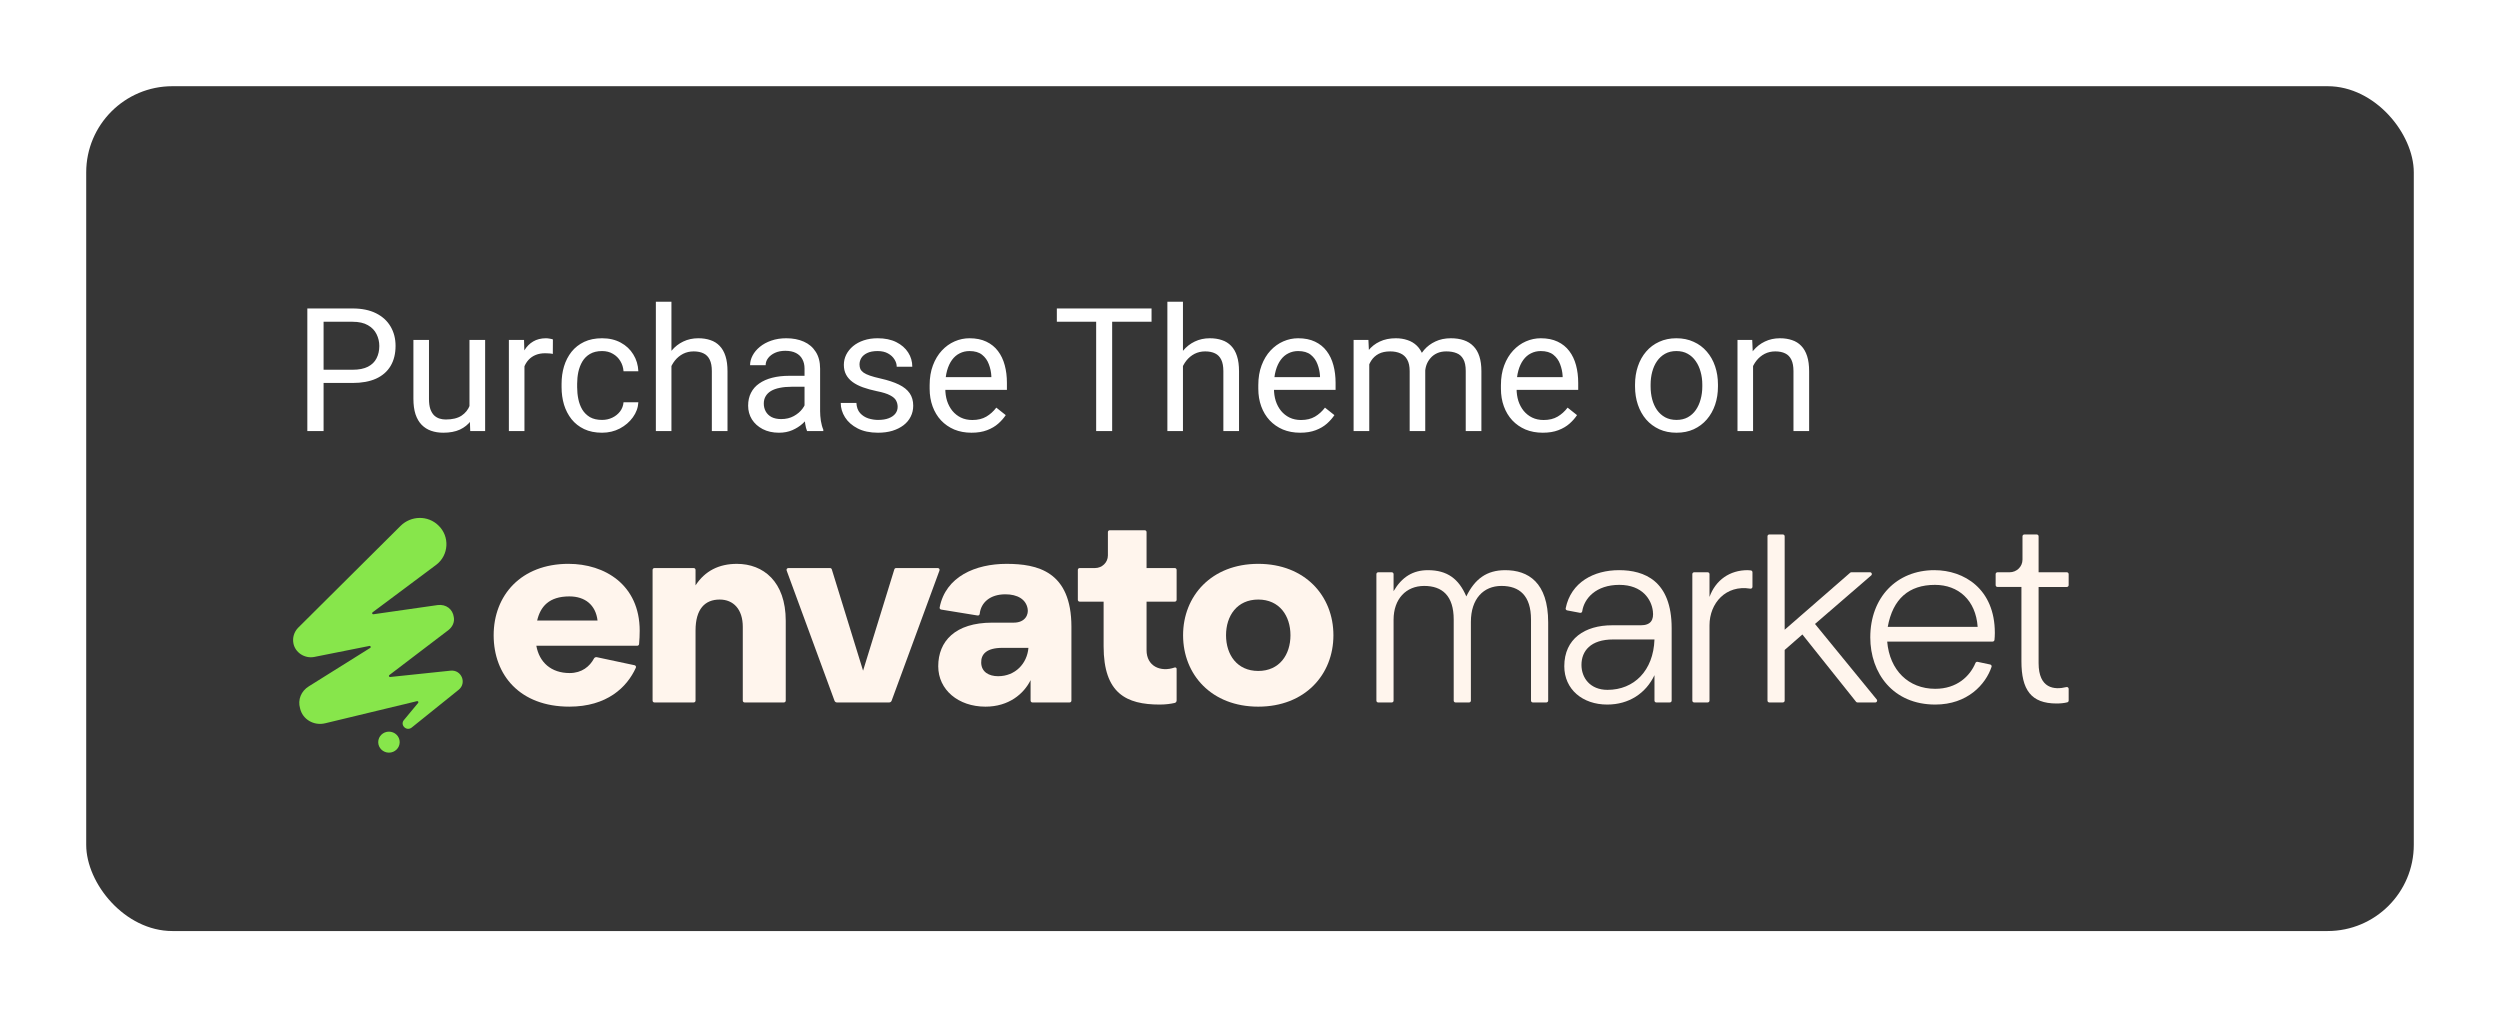 <svg width="435" height="177" viewBox="0 0 435 177" fill="none" xmlns="http://www.w3.org/2000/svg">
<g filter="url(#filter0_d_1306_2)">
<rect x="10" y="15" width="405" height="147" rx="15" fill="#363636"/>
</g>
<path d="M61.342 66.636H55.644V64.336H61.342C62.445 64.336 63.339 64.16 64.022 63.809C64.706 63.457 65.204 62.969 65.517 62.344C65.839 61.719 66 61.006 66 60.205C66 59.473 65.839 58.784 65.517 58.14C65.204 57.495 64.706 56.977 64.022 56.587C63.339 56.187 62.445 55.986 61.342 55.986H56.303V75H53.476V53.672H61.342C62.953 53.672 64.315 53.95 65.429 54.507C66.542 55.063 67.387 55.835 67.963 56.821C68.539 57.798 68.827 58.916 68.827 60.176C68.827 61.543 68.539 62.71 67.963 63.677C67.387 64.644 66.542 65.381 65.429 65.889C64.315 66.387 62.953 66.636 61.342 66.636ZM81.689 71.338V59.15H84.413V75H81.82L81.689 71.338ZM82.201 67.998L83.329 67.969C83.329 69.023 83.217 70 82.992 70.898C82.777 71.787 82.426 72.559 81.938 73.213C81.449 73.867 80.81 74.38 80.019 74.751C79.228 75.112 78.266 75.293 77.133 75.293C76.361 75.293 75.653 75.181 75.009 74.956C74.374 74.731 73.827 74.385 73.368 73.916C72.909 73.447 72.553 72.837 72.299 72.085C72.055 71.333 71.933 70.43 71.933 69.375V59.15H74.643V69.404C74.643 70.117 74.721 70.708 74.877 71.177C75.043 71.636 75.263 72.002 75.536 72.275C75.819 72.539 76.132 72.725 76.474 72.832C76.825 72.939 77.186 72.993 77.558 72.993C78.71 72.993 79.623 72.773 80.297 72.334C80.971 71.885 81.454 71.284 81.747 70.532C82.05 69.77 82.201 68.926 82.201 67.998ZM91.254 61.641V75H88.544V59.15H91.181L91.254 61.641ZM96.205 59.062L96.19 61.582C95.966 61.533 95.751 61.504 95.546 61.494C95.351 61.475 95.126 61.465 94.872 61.465C94.247 61.465 93.695 61.562 93.217 61.758C92.738 61.953 92.333 62.227 92.001 62.578C91.669 62.93 91.405 63.35 91.21 63.838C91.024 64.316 90.902 64.844 90.844 65.42L90.082 65.859C90.082 64.902 90.175 64.004 90.36 63.164C90.556 62.324 90.853 61.582 91.254 60.938C91.654 60.283 92.162 59.775 92.777 59.414C93.402 59.043 94.144 58.857 95.004 58.857C95.199 58.857 95.424 58.882 95.678 58.931C95.932 58.97 96.107 59.014 96.205 59.062ZM104.76 73.066C105.404 73.066 106 72.935 106.547 72.671C107.094 72.407 107.543 72.046 107.895 71.587C108.246 71.118 108.446 70.586 108.495 69.99H111.073C111.024 70.928 110.707 71.802 110.121 72.612C109.545 73.413 108.788 74.062 107.851 74.561C106.913 75.049 105.883 75.293 104.76 75.293C103.568 75.293 102.528 75.083 101.64 74.663C100.761 74.243 100.028 73.667 99.442 72.935C98.866 72.202 98.432 71.362 98.139 70.415C97.856 69.458 97.714 68.447 97.714 67.383V66.768C97.714 65.703 97.856 64.697 98.139 63.75C98.432 62.793 98.866 61.948 99.442 61.216C100.028 60.483 100.761 59.907 101.64 59.487C102.528 59.067 103.568 58.857 104.76 58.857C106 58.857 107.084 59.111 108.012 59.619C108.939 60.117 109.667 60.801 110.194 61.67C110.731 62.529 111.024 63.506 111.073 64.6H108.495C108.446 63.945 108.261 63.355 107.938 62.827C107.626 62.3 107.196 61.88 106.649 61.567C106.112 61.245 105.482 61.084 104.76 61.084C103.93 61.084 103.231 61.25 102.665 61.582C102.108 61.904 101.664 62.344 101.332 62.9C101.01 63.447 100.775 64.058 100.629 64.731C100.492 65.395 100.424 66.074 100.424 66.768V67.383C100.424 68.076 100.492 68.76 100.629 69.434C100.766 70.107 100.995 70.718 101.317 71.265C101.649 71.811 102.094 72.251 102.65 72.583C103.217 72.905 103.92 73.066 104.76 73.066ZM116.83 52.5V75H114.12V52.5H116.83ZM116.186 66.475L115.058 66.431C115.067 65.347 115.229 64.346 115.541 63.428C115.854 62.5 116.293 61.694 116.859 61.011C117.426 60.327 118.1 59.8 118.881 59.429C119.672 59.048 120.546 58.857 121.503 58.857C122.284 58.857 122.987 58.965 123.612 59.18C124.237 59.385 124.77 59.717 125.209 60.176C125.658 60.635 126 61.23 126.234 61.963C126.469 62.685 126.586 63.569 126.586 64.614V75H123.861V64.585C123.861 63.755 123.739 63.091 123.495 62.593C123.251 62.085 122.895 61.719 122.426 61.494C121.957 61.26 121.381 61.143 120.697 61.143C120.023 61.143 119.408 61.284 118.852 61.567C118.305 61.851 117.831 62.241 117.431 62.739C117.04 63.237 116.732 63.809 116.508 64.453C116.293 65.088 116.186 65.762 116.186 66.475ZM139.989 72.29V64.131C139.989 63.506 139.862 62.964 139.608 62.505C139.364 62.036 138.993 61.675 138.495 61.421C137.997 61.167 137.382 61.04 136.649 61.04C135.966 61.04 135.365 61.157 134.848 61.392C134.34 61.626 133.939 61.934 133.646 62.315C133.363 62.695 133.222 63.105 133.222 63.545H130.512C130.512 62.978 130.658 62.417 130.951 61.86C131.244 61.304 131.664 60.801 132.211 60.352C132.768 59.893 133.432 59.531 134.203 59.268C134.984 58.994 135.854 58.857 136.811 58.857C137.963 58.857 138.979 59.053 139.857 59.443C140.746 59.834 141.439 60.425 141.938 61.216C142.445 61.997 142.699 62.978 142.699 64.16V71.543C142.699 72.07 142.743 72.632 142.831 73.228C142.929 73.823 143.07 74.336 143.256 74.766V75H140.429C140.292 74.688 140.185 74.272 140.106 73.755C140.028 73.228 139.989 72.739 139.989 72.29ZM140.458 65.391L140.487 67.295H137.748C136.977 67.295 136.288 67.358 135.683 67.485C135.077 67.603 134.569 67.783 134.159 68.027C133.749 68.272 133.437 68.579 133.222 68.95C133.007 69.311 132.899 69.736 132.899 70.225C132.899 70.723 133.012 71.177 133.236 71.587C133.461 71.997 133.798 72.324 134.247 72.568C134.706 72.803 135.268 72.92 135.932 72.92C136.762 72.92 137.494 72.744 138.129 72.393C138.764 72.041 139.267 71.611 139.638 71.103C140.019 70.596 140.224 70.103 140.253 69.624L141.41 70.928C141.342 71.338 141.156 71.792 140.854 72.29C140.551 72.788 140.146 73.267 139.638 73.726C139.14 74.175 138.544 74.551 137.851 74.853C137.167 75.147 136.396 75.293 135.536 75.293C134.462 75.293 133.52 75.083 132.709 74.663C131.908 74.243 131.283 73.682 130.834 72.978C130.395 72.266 130.175 71.47 130.175 70.591C130.175 69.741 130.341 68.994 130.673 68.35C131.005 67.695 131.483 67.153 132.108 66.724C132.733 66.284 133.485 65.952 134.364 65.728C135.243 65.503 136.225 65.391 137.309 65.391H140.458ZM156.19 70.796C156.19 70.405 156.103 70.044 155.927 69.712C155.761 69.37 155.414 69.062 154.887 68.789C154.369 68.506 153.588 68.262 152.543 68.057C151.664 67.871 150.868 67.651 150.155 67.397C149.452 67.144 148.852 66.836 148.354 66.475C147.865 66.113 147.489 65.689 147.226 65.2C146.962 64.712 146.83 64.141 146.83 63.486C146.83 62.861 146.967 62.27 147.24 61.714C147.523 61.157 147.919 60.664 148.427 60.234C148.944 59.805 149.564 59.468 150.287 59.224C151.01 58.98 151.815 58.857 152.704 58.857C153.974 58.857 155.058 59.082 155.956 59.531C156.854 59.98 157.543 60.581 158.021 61.333C158.5 62.075 158.739 62.9 158.739 63.809H156.029C156.029 63.369 155.897 62.944 155.634 62.534C155.38 62.114 155.004 61.768 154.506 61.494C154.018 61.221 153.417 61.084 152.704 61.084C151.952 61.084 151.342 61.201 150.873 61.435C150.414 61.66 150.077 61.948 149.862 62.3C149.657 62.651 149.555 63.023 149.555 63.413C149.555 63.706 149.604 63.97 149.701 64.204C149.809 64.429 149.994 64.639 150.258 64.834C150.521 65.019 150.893 65.195 151.371 65.361C151.85 65.527 152.46 65.693 153.202 65.859C154.501 66.152 155.57 66.504 156.41 66.914C157.25 67.324 157.875 67.827 158.285 68.423C158.695 69.019 158.9 69.741 158.9 70.591C158.9 71.284 158.754 71.919 158.461 72.495C158.178 73.071 157.763 73.569 157.216 73.989C156.679 74.399 156.034 74.722 155.282 74.956C154.54 75.181 153.705 75.293 152.777 75.293C151.381 75.293 150.199 75.044 149.232 74.546C148.266 74.048 147.533 73.403 147.035 72.612C146.537 71.821 146.288 70.986 146.288 70.107H149.013C149.052 70.85 149.267 71.44 149.657 71.88C150.048 72.31 150.526 72.617 151.093 72.803C151.659 72.978 152.221 73.066 152.777 73.066C153.52 73.066 154.14 72.969 154.638 72.773C155.146 72.578 155.531 72.31 155.795 71.968C156.059 71.626 156.19 71.235 156.19 70.796ZM169.037 75.293C167.934 75.293 166.933 75.107 166.034 74.736C165.146 74.356 164.379 73.823 163.734 73.14C163.1 72.456 162.611 71.645 162.27 70.708C161.928 69.77 161.757 68.745 161.757 67.632V67.017C161.757 65.728 161.947 64.58 162.328 63.574C162.709 62.559 163.227 61.699 163.881 60.996C164.535 60.293 165.277 59.761 166.107 59.399C166.938 59.038 167.797 58.857 168.686 58.857C169.818 58.857 170.795 59.053 171.615 59.443C172.445 59.834 173.124 60.381 173.651 61.084C174.179 61.777 174.569 62.598 174.823 63.545C175.077 64.482 175.204 65.508 175.204 66.621V67.837H163.368V65.625H172.494V65.42C172.455 64.717 172.309 64.033 172.055 63.369C171.811 62.705 171.42 62.158 170.883 61.728C170.346 61.299 169.613 61.084 168.686 61.084C168.07 61.084 167.504 61.216 166.986 61.48C166.469 61.733 166.024 62.114 165.653 62.622C165.282 63.13 164.994 63.75 164.789 64.482C164.584 65.215 164.481 66.06 164.481 67.017V67.632C164.481 68.384 164.584 69.092 164.789 69.756C165.004 70.41 165.312 70.986 165.712 71.484C166.122 71.982 166.615 72.373 167.191 72.656C167.777 72.939 168.441 73.081 169.184 73.081C170.141 73.081 170.951 72.886 171.615 72.495C172.279 72.105 172.86 71.582 173.358 70.928L174.999 72.231C174.657 72.749 174.223 73.242 173.695 73.711C173.168 74.18 172.519 74.561 171.747 74.853C170.985 75.147 170.082 75.293 169.037 75.293ZM193.515 53.672V75H190.731V53.672H193.515ZM200.37 53.672V55.986H183.891V53.672H200.37ZM205.834 52.5V75H203.124V52.5H205.834ZM205.189 66.475L204.062 66.431C204.071 65.347 204.232 64.346 204.545 63.428C204.857 62.5 205.297 61.694 205.863 61.011C206.43 60.327 207.104 59.8 207.885 59.429C208.676 59.048 209.55 58.857 210.507 58.857C211.288 58.857 211.991 58.965 212.616 59.18C213.241 59.385 213.773 59.717 214.213 60.176C214.662 60.635 215.004 61.23 215.238 61.963C215.473 62.685 215.59 63.569 215.59 64.614V75H212.865V64.585C212.865 63.755 212.743 63.091 212.499 62.593C212.255 62.085 211.898 61.719 211.43 61.494C210.961 61.26 210.385 61.143 209.701 61.143C209.027 61.143 208.412 61.284 207.855 61.567C207.309 61.851 206.835 62.241 206.435 62.739C206.044 63.237 205.736 63.809 205.512 64.453C205.297 65.088 205.189 65.762 205.189 66.475ZM226.225 75.293C225.121 75.293 224.12 75.107 223.222 74.736C222.333 74.356 221.566 73.823 220.922 73.14C220.287 72.456 219.799 71.645 219.457 70.708C219.115 69.77 218.944 68.745 218.944 67.632V67.017C218.944 65.728 219.135 64.58 219.516 63.574C219.896 62.559 220.414 61.699 221.068 60.996C221.723 60.293 222.465 59.761 223.295 59.399C224.125 59.038 224.984 58.857 225.873 58.857C227.006 58.857 227.982 59.053 228.803 59.443C229.633 59.834 230.312 60.381 230.839 61.084C231.366 61.777 231.757 62.598 232.011 63.545C232.265 64.482 232.392 65.508 232.392 66.621V67.837H220.556V65.625H229.682V65.42C229.643 64.717 229.496 64.033 229.242 63.369C228.998 62.705 228.607 62.158 228.07 61.728C227.533 61.299 226.801 61.084 225.873 61.084C225.258 61.084 224.691 61.216 224.174 61.48C223.656 61.733 223.212 62.114 222.841 62.622C222.47 63.13 222.182 63.75 221.977 64.482C221.771 65.215 221.669 66.06 221.669 67.017V67.632C221.669 68.384 221.771 69.092 221.977 69.756C222.191 70.41 222.499 70.986 222.899 71.484C223.31 71.982 223.803 72.373 224.379 72.656C224.965 72.939 225.629 73.081 226.371 73.081C227.328 73.081 228.139 72.886 228.803 72.495C229.467 72.105 230.048 71.582 230.546 70.928L232.187 72.231C231.845 72.749 231.41 73.242 230.883 73.711C230.355 74.18 229.706 74.561 228.935 74.853C228.173 75.147 227.27 75.293 226.225 75.293ZM238.251 62.3V75H235.526V59.15H238.104L238.251 62.3ZM237.694 66.475L236.435 66.431C236.444 65.347 236.586 64.346 236.859 63.428C237.133 62.5 237.538 61.694 238.075 61.011C238.612 60.327 239.281 59.8 240.082 59.429C240.883 59.048 241.811 58.857 242.865 58.857C243.607 58.857 244.291 58.965 244.916 59.18C245.541 59.385 246.083 59.712 246.542 60.161C247.001 60.61 247.357 61.187 247.611 61.89C247.865 62.593 247.992 63.442 247.992 64.439V75H245.282V64.57C245.282 63.74 245.141 63.076 244.857 62.578C244.584 62.08 244.193 61.719 243.686 61.494C243.178 61.26 242.582 61.143 241.898 61.143C241.098 61.143 240.429 61.284 239.892 61.567C239.354 61.851 238.925 62.241 238.603 62.739C238.28 63.237 238.046 63.809 237.899 64.453C237.763 65.088 237.694 65.762 237.694 66.475ZM247.963 64.981L246.146 65.537C246.156 64.668 246.298 63.833 246.571 63.032C246.854 62.231 247.26 61.519 247.787 60.894C248.324 60.269 248.983 59.775 249.765 59.414C250.546 59.043 251.439 58.857 252.445 58.857C253.295 58.857 254.047 58.97 254.701 59.194C255.365 59.419 255.922 59.766 256.371 60.234C256.83 60.693 257.177 61.284 257.411 62.007C257.646 62.73 257.763 63.589 257.763 64.585V75H255.038V64.556C255.038 63.667 254.896 62.978 254.613 62.49C254.34 61.992 253.949 61.645 253.441 61.45C252.943 61.245 252.348 61.143 251.654 61.143C251.059 61.143 250.531 61.245 250.072 61.45C249.613 61.655 249.228 61.938 248.915 62.3C248.603 62.651 248.363 63.057 248.197 63.516C248.041 63.975 247.963 64.463 247.963 64.981ZM268.441 75.293C267.338 75.293 266.337 75.107 265.438 74.736C264.55 74.356 263.783 73.823 263.139 73.14C262.504 72.456 262.016 71.645 261.674 70.708C261.332 69.77 261.161 68.745 261.161 67.632V67.017C261.161 65.728 261.352 64.58 261.732 63.574C262.113 62.559 262.631 61.699 263.285 60.996C263.939 60.293 264.682 59.761 265.512 59.399C266.342 59.038 267.201 58.857 268.09 58.857C269.223 58.857 270.199 59.053 271.02 59.443C271.85 59.834 272.528 60.381 273.056 61.084C273.583 61.777 273.974 62.598 274.228 63.545C274.481 64.482 274.608 65.508 274.608 66.621V67.837H262.772V65.625H271.898V65.42C271.859 64.717 271.713 64.033 271.459 63.369C271.215 62.705 270.824 62.158 270.287 61.728C269.75 61.299 269.018 61.084 268.09 61.084C267.475 61.084 266.908 61.216 266.391 61.48C265.873 61.733 265.429 62.114 265.058 62.622C264.687 63.13 264.398 63.75 264.193 64.482C263.988 65.215 263.886 66.06 263.886 67.017V67.632C263.886 68.384 263.988 69.092 264.193 69.756C264.408 70.41 264.716 70.986 265.116 71.484C265.526 71.982 266.02 72.373 266.596 72.656C267.182 72.939 267.846 73.081 268.588 73.081C269.545 73.081 270.355 72.886 271.02 72.495C271.684 72.105 272.265 71.582 272.763 70.928L274.403 72.231C274.062 72.749 273.627 73.242 273.1 73.711C272.572 74.18 271.923 74.561 271.151 74.853C270.39 75.147 269.486 75.293 268.441 75.293ZM284.496 67.251V66.914C284.496 65.772 284.662 64.712 284.994 63.735C285.326 62.749 285.805 61.895 286.43 61.172C287.055 60.44 287.812 59.873 288.7 59.473C289.589 59.062 290.585 58.857 291.688 58.857C292.802 58.857 293.803 59.062 294.691 59.473C295.59 59.873 296.352 60.44 296.977 61.172C297.611 61.895 298.095 62.749 298.427 63.735C298.759 64.712 298.925 65.772 298.925 66.914V67.251C298.925 68.394 298.759 69.453 298.427 70.43C298.095 71.406 297.611 72.261 296.977 72.993C296.352 73.716 295.595 74.282 294.706 74.692C293.827 75.093 292.831 75.293 291.718 75.293C290.604 75.293 289.604 75.093 288.715 74.692C287.826 74.282 287.064 73.716 286.43 72.993C285.805 72.261 285.326 71.406 284.994 70.43C284.662 69.453 284.496 68.394 284.496 67.251ZM287.206 66.914V67.251C287.206 68.042 287.299 68.789 287.484 69.492C287.67 70.186 287.948 70.801 288.319 71.338C288.7 71.875 289.174 72.3 289.74 72.612C290.307 72.915 290.966 73.066 291.718 73.066C292.46 73.066 293.109 72.915 293.666 72.612C294.232 72.3 294.701 71.875 295.072 71.338C295.443 70.801 295.722 70.186 295.907 69.492C296.103 68.789 296.2 68.042 296.2 67.251V66.914C296.2 66.133 296.103 65.395 295.907 64.702C295.722 63.999 295.438 63.379 295.058 62.842C294.687 62.295 294.218 61.865 293.651 61.553C293.095 61.24 292.44 61.084 291.688 61.084C290.946 61.084 290.292 61.24 289.726 61.553C289.169 61.865 288.7 62.295 288.319 62.842C287.948 63.379 287.67 63.999 287.484 64.702C287.299 65.395 287.206 66.133 287.206 66.914ZM305.033 62.534V75H302.323V59.15H304.887L305.033 62.534ZM304.389 66.475L303.261 66.431C303.271 65.347 303.432 64.346 303.744 63.428C304.057 62.5 304.496 61.694 305.062 61.011C305.629 60.327 306.303 59.8 307.084 59.429C307.875 59.048 308.749 58.857 309.706 58.857C310.487 58.857 311.19 58.965 311.815 59.18C312.44 59.385 312.973 59.717 313.412 60.176C313.861 60.635 314.203 61.23 314.438 61.963C314.672 62.685 314.789 63.569 314.789 64.614V75H312.064V64.585C312.064 63.755 311.942 63.091 311.698 62.593C311.454 62.085 311.098 61.719 310.629 61.494C310.16 61.26 309.584 61.143 308.9 61.143C308.227 61.143 307.611 61.284 307.055 61.567C306.508 61.851 306.034 62.241 305.634 62.739C305.243 63.237 304.936 63.809 304.711 64.453C304.496 65.088 304.389 65.762 304.389 66.475Z" fill="white"/>
<g clip-path="url(#clip0_1306_2)">
<path d="M98.929 98.109C105.189 98.109 111.307 101.718 111.307 109.757C111.307 110.395 111.271 111.384 111.2 112.079C111.183 112.239 111.045 112.36 110.88 112.36H93.322C93.836 115.238 95.892 117.111 99.114 117.111C101.251 117.111 102.615 115.956 103.357 114.574C103.45 114.401 103.653 114.31 103.848 114.351L110.413 115.75C110.614 115.793 110.72 116.004 110.638 116.187C109.103 119.587 105.612 122.956 99.068 122.956C90.474 122.956 85.896 117.475 85.896 110.532C85.896 103.589 90.659 98.107 98.928 98.107L98.929 98.109ZM103.974 107.976C103.648 105.235 101.778 103.774 99.07 103.774C95.52 103.774 94.025 105.556 93.464 107.976H103.974Z" fill="#FFF5ED"/>
<path d="M113.55 121.913V99.156C113.55 98.982 113.694 98.841 113.872 98.841H120.703C120.881 98.841 121.024 98.982 121.024 99.156V101.856C122.659 99.344 125.088 98.111 128.217 98.111C132.795 98.111 136.719 101.17 136.719 108.022V121.913C136.719 122.087 136.575 122.227 136.398 122.227H129.567C129.389 122.227 129.245 122.087 129.245 121.913V109.072C129.245 106.012 127.61 104.321 125.229 104.321C122.659 104.321 121.024 105.966 121.024 109.712V121.913C121.024 122.087 120.881 122.227 120.703 122.227H113.872C113.694 122.227 113.55 122.087 113.55 121.913Z" fill="#FFF5ED"/>
<path d="M137.177 98.84H144.423C144.565 98.84 144.689 98.931 144.731 99.063L150.174 116.7L155.616 99.063C155.657 98.931 155.783 98.84 155.925 98.84H163.17C163.392 98.84 163.548 99.055 163.472 99.261L155.138 121.935C155.075 122.109 154.905 122.227 154.714 122.227H145.632C145.442 122.227 145.273 122.111 145.207 121.935L136.874 99.261C136.799 99.057 136.954 98.84 137.176 98.84H137.177Z" fill="#FFF5ED"/>
<path d="M179.322 121.913V118.344C178.153 120.72 175.538 122.958 171.474 122.958C166.756 122.958 163.253 120.035 163.253 115.924C163.253 111.585 166.196 108.341 172.642 108.341H176.38C178.436 108.341 178.995 106.88 178.809 105.921C178.529 104.277 177.034 103.409 174.933 103.409C172.279 103.409 170.672 104.843 170.469 106.818C170.451 106.998 170.282 107.127 170.099 107.097L163.762 106.065C163.586 106.036 163.465 105.872 163.498 105.701C164.531 100.311 169.758 98.111 175.122 98.111C180.486 98.111 186.427 99.39 186.427 109.074V121.915C186.427 122.088 186.283 122.229 186.105 122.229H179.648C179.47 122.229 179.327 122.088 179.327 121.915L179.322 121.913ZM173.67 117.66C176.659 117.66 178.715 115.468 178.948 112.727H174.417C171.662 112.727 170.68 113.823 170.727 115.331C170.774 116.929 172.081 117.66 173.67 117.66Z" fill="#FFF5ED"/>
<path d="M187.544 104.372V99.154C187.544 98.98 187.688 98.84 187.865 98.84H190.533C191.771 98.84 192.775 97.859 192.775 96.648V92.576C192.775 92.403 192.918 92.262 193.096 92.262H199.18C199.358 92.262 199.501 92.403 199.501 92.576V98.84H204.412C204.59 98.84 204.733 98.98 204.733 99.154V104.372C204.733 104.546 204.59 104.687 204.412 104.687H199.501V113.137C199.501 115.891 201.894 117.012 204.394 116.144C204.56 116.087 204.733 116.21 204.733 116.38V121.886C204.733 122.089 204.593 122.267 204.392 122.313C203.746 122.463 202.851 122.593 201.792 122.593C196 122.593 192.029 120.673 192.029 112.453V104.688H187.865C187.688 104.688 187.544 104.548 187.544 104.374V104.372Z" fill="#FFF5ED"/>
<path d="M232.015 110.534C232.015 117.386 227.063 122.958 218.935 122.958C210.807 122.958 205.856 117.386 205.856 110.534C205.856 103.682 210.807 98.109 218.935 98.109C227.063 98.109 232.015 103.682 232.015 110.534ZM224.541 110.534C224.541 107.153 222.626 104.321 218.935 104.321C215.245 104.321 213.33 107.153 213.33 110.534C213.33 113.914 215.245 116.746 218.935 116.746C222.626 116.746 224.541 113.914 224.541 110.534Z" fill="#FFF5ED"/>
<path d="M67.679 130.96C68.71 130.96 69.547 130.142 69.547 129.134C69.547 128.125 68.71 127.307 67.679 127.307C66.647 127.307 65.811 128.125 65.811 129.134C65.811 130.142 66.647 130.96 67.679 130.96Z" fill="#87E64B"/>
<path d="M78.409 116.695L67.884 117.797C67.692 117.818 67.592 117.577 67.746 117.46L78.045 109.619C78.714 109.085 79.14 108.252 78.957 107.36C78.774 105.993 77.619 105.101 76.161 105.28L64.97 106.882C64.773 106.91 64.667 106.663 64.825 106.545L75.918 98.264C78.107 96.6 78.288 93.329 76.283 91.428C74.459 89.644 71.54 89.703 69.716 91.487L51.842 109.262C51.173 109.975 50.87 110.926 51.052 111.937C51.356 113.542 52.997 114.613 54.64 114.316L64.275 112.394C64.484 112.352 64.598 112.625 64.417 112.737L53.726 119.427C52.389 120.26 51.782 121.745 52.206 123.232C52.632 125.194 54.638 126.324 56.583 125.849L72.563 121.999C72.743 121.956 72.875 122.16 72.759 122.301L70.263 125.313C69.594 126.145 70.689 127.275 71.601 126.621L79.809 120.022C81.267 118.834 80.295 116.514 78.41 116.693L78.409 116.695Z" fill="#87E64B"/>
<path d="M239.493 121.913V99.89C239.493 99.716 239.637 99.575 239.815 99.575H242.161C242.339 99.575 242.482 99.716 242.482 99.89V102.863C243.929 100.397 245.845 99.21 248.46 99.21C251.822 99.21 253.831 100.718 255.139 103.777C256.633 100.718 258.689 99.21 261.911 99.21C265.881 99.21 269.383 101.311 269.383 108.299V121.913C269.383 122.087 269.24 122.227 269.062 122.227H266.716C266.538 122.227 266.395 122.087 266.395 121.913V107.796C266.395 103.64 264.386 101.951 261.257 101.951C258.128 101.951 255.934 104.189 255.934 108.208V121.915C255.934 122.089 255.79 122.229 255.612 122.229H253.266C253.088 122.229 252.945 122.089 252.945 121.915V107.798C252.945 103.642 250.936 101.952 247.807 101.952C244.678 101.952 242.482 104.191 242.482 107.844V121.916C242.482 122.09 242.339 122.231 242.161 122.231H239.815C239.637 122.231 239.493 122.09 239.493 121.916V121.913Z" fill="#FFF5ED"/>
<path d="M287.879 121.913V117.478C286.385 120.629 283.442 122.593 279.658 122.593C275.361 122.593 272.186 119.944 272.186 115.924C272.186 111.129 275.782 108.799 280.5 108.799H285.497C287.272 108.799 287.786 107.841 287.599 106.333C287.365 104.369 285.824 101.766 281.761 101.766C277.699 101.766 275.635 104.133 275.306 106.373C275.28 106.55 275.107 106.668 274.929 106.633L272.685 106.209C272.513 106.175 272.395 106.012 272.429 105.843C273.343 101.306 277.327 99.208 281.714 99.208C286.101 99.208 290.868 101.035 290.868 109.302V121.913C290.868 122.087 290.725 122.227 290.547 122.227H288.201C288.023 122.227 287.879 122.087 287.879 121.913ZM280.686 111.266C276.763 111.266 275.175 113.276 275.175 115.696C275.175 117.934 276.67 120.035 279.706 120.035C284.329 120.035 287.692 116.701 287.879 111.267H280.686V111.266Z" fill="#FFF5ED"/>
<path d="M304.927 102.117C304.927 102.31 304.75 102.458 304.556 102.426C300.321 101.722 297.454 104.937 297.454 108.799V121.911C297.454 122.085 297.311 122.226 297.133 122.226H294.787C294.609 122.226 294.466 122.085 294.466 121.911V99.888C294.466 99.714 294.609 99.574 294.787 99.574H297.133C297.311 99.574 297.454 99.714 297.454 99.888V103.867C298.528 100.898 301.004 99.208 304.086 99.208C304.267 99.208 304.466 99.227 304.649 99.253C304.809 99.275 304.928 99.408 304.928 99.564V102.115L304.927 102.117Z" fill="#FFF5ED"/>
<path d="M326.304 122.227H323.205C323.106 122.227 323.013 122.183 322.953 122.106L313.614 110.398L310.532 113.092V121.911C310.532 122.085 310.389 122.226 310.211 122.226H307.865C307.687 122.226 307.543 122.085 307.543 121.911V93.31C307.543 93.136 307.687 92.996 307.865 92.996H310.211C310.389 92.996 310.532 93.136 310.532 93.31V109.575L321.931 99.652C321.99 99.601 322.067 99.572 322.145 99.572H325.377C325.672 99.572 325.811 99.931 325.589 100.122L315.81 108.57L326.555 121.715C326.723 121.921 326.573 122.226 326.304 122.226V122.227Z" fill="#FFF5ED"/>
<path d="M336.593 99.21C341.731 99.21 347.102 102.453 347.102 110.125C347.102 110.589 347.074 110.996 347.038 111.349C347.022 111.51 346.883 111.633 346.718 111.633H328.372C328.793 116.61 332.063 119.853 336.732 119.853C340.517 119.853 342.782 117.642 343.733 115.353C343.791 115.209 343.945 115.126 344.1 115.16L346.292 115.624C346.48 115.664 346.589 115.854 346.529 116.033C345.514 119.068 342.361 122.593 336.732 122.593C329.4 122.593 325.429 117.157 325.429 110.9C325.429 103.959 330.007 99.208 336.592 99.208L336.593 99.21ZM344.113 109.074C343.786 104.415 340.75 101.767 336.686 101.767C332.156 101.767 329.355 104.187 328.467 109.074H344.113Z" fill="#FFF5ED"/>
<path d="M347.242 101.818V99.889C347.242 99.716 347.386 99.575 347.563 99.575H349.671C350.909 99.575 351.913 98.594 351.913 97.383V93.314C351.913 93.14 352.056 92.999 352.234 92.999H354.394C354.572 92.999 354.716 93.14 354.716 93.314V99.575H359.625C359.803 99.575 359.946 99.716 359.946 99.889V101.818C359.946 101.992 359.803 102.133 359.625 102.133H354.716V115.377C354.716 119.831 357.468 120.069 359.545 119.552C359.749 119.501 359.948 119.649 359.948 119.855V121.9C359.948 122.044 359.848 122.168 359.706 122.205C359.181 122.341 358.532 122.409 357.846 122.409C353.409 122.409 351.728 120.034 351.728 115.056V102.131H347.567C347.389 102.131 347.245 101.991 347.245 101.817L347.242 101.818Z" fill="#FFF5ED"/>
</g>
<defs>
<filter id="filter0_d_1306_2" x="0" y="0" width="435" height="177" filterUnits="userSpaceOnUse" color-interpolation-filters="sRGB">
<feFlood flood-opacity="0" result="BackgroundImageFix"/>
<feColorMatrix in="SourceAlpha" type="matrix" values="0 0 0 0 0 0 0 0 0 0 0 0 0 0 0 0 0 0 127 0" result="hardAlpha"/>
<feOffset dx="5"/>
<feGaussianBlur stdDeviation="7.5"/>
<feComposite in2="hardAlpha" operator="out"/>
<feColorMatrix type="matrix" values="0 0 0 0 0 0 0 0 0 0 0 0 0 0 0 0 0 0 0.15 0"/>
<feBlend mode="normal" in2="BackgroundImageFix" result="effect1_dropShadow_1306_2"/>
<feBlend mode="normal" in="SourceGraphic" in2="effect1_dropShadow_1306_2" result="shape"/>
</filter>
<clipPath id="clip0_1306_2">
<rect width="309" height="41" fill="white" transform="translate(51 90)"/>
</clipPath>
</defs>
</svg>
